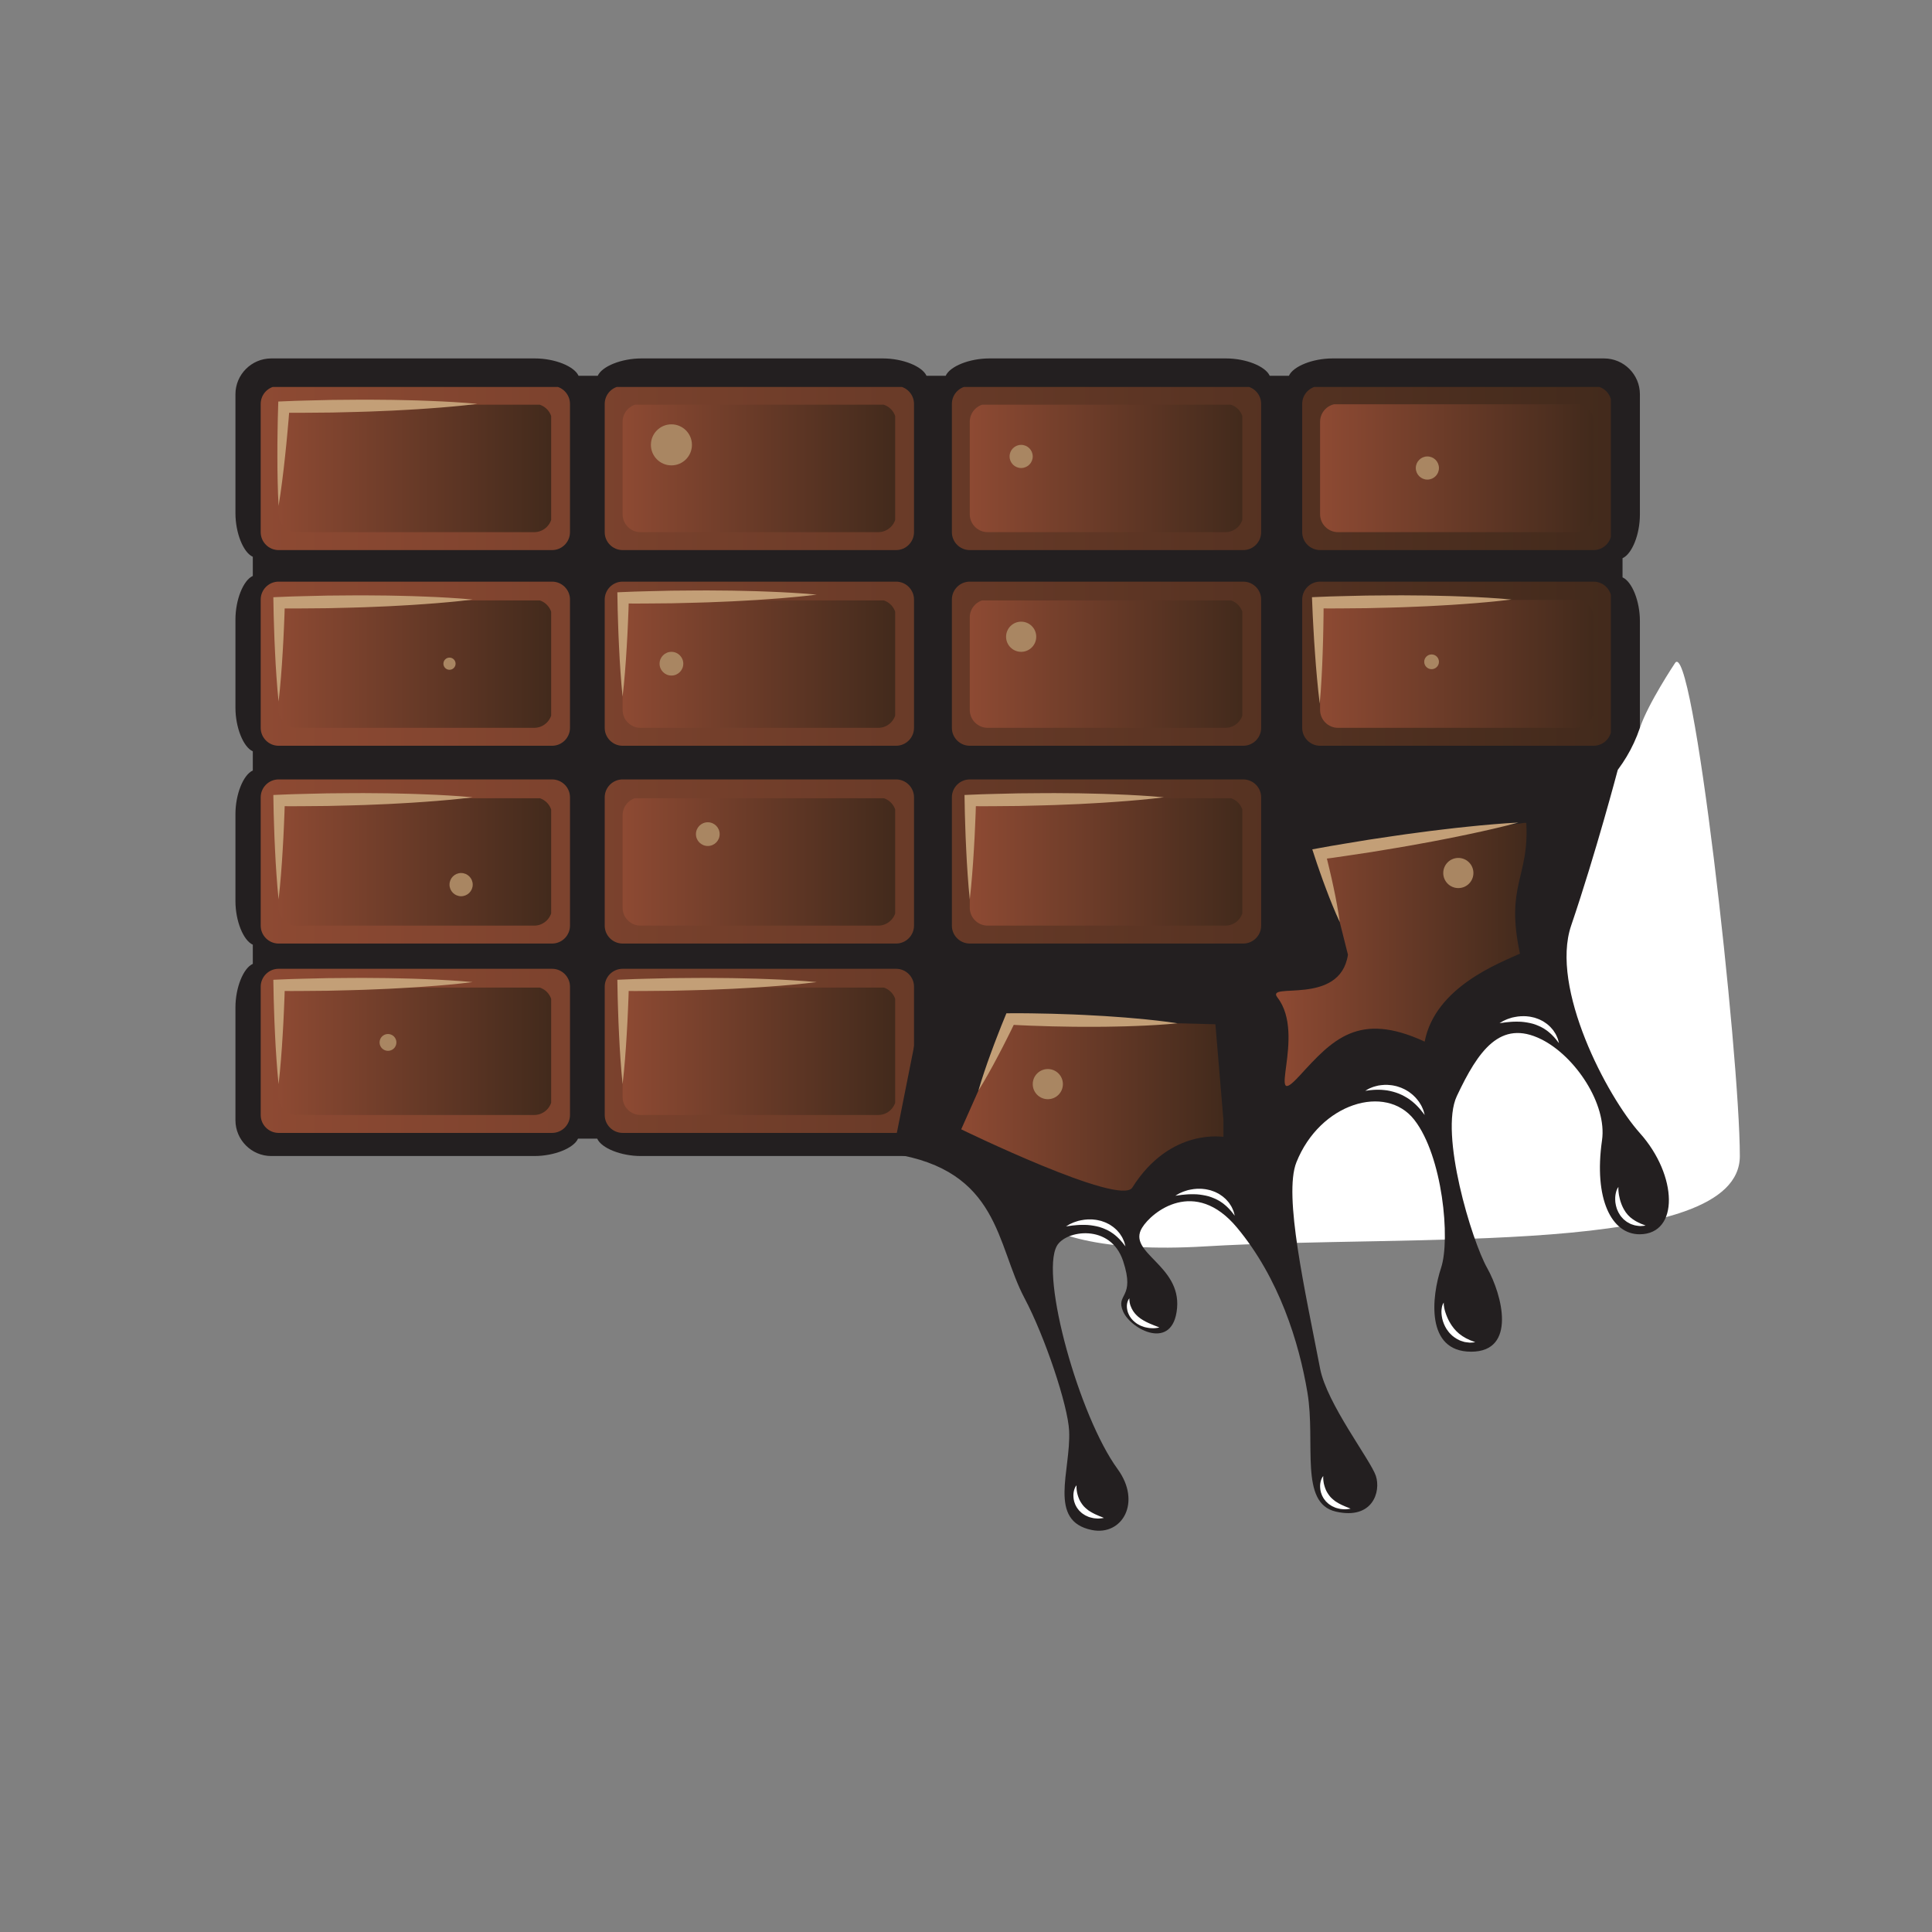 <?xml version="1.0" encoding="UTF-8"?>
<svg version="1.1" viewBox="0 0 816 816" xml:space="preserve" xmlns="http://www.w3.org/2000/svg"><rect x="0" y="0" width="816" height="816" fill="#808080" stroke="none"/><defs><clipPath id="ai"><path d="m0 612h612v-612h-612z"/></clipPath><clipPath id="ah"><path d="m418.27 489.86c-3.117 0-5.668-2.552-5.668-5.67v-40.661c0-3.118 2.551-5.67 5.668-5.67h86.663c3.118 0 5.669 2.552 5.669 5.67v40.661c0 3.118-2.551 5.67-5.669 5.67zm-111 0c-3.118 0-5.67-2.552-5.67-5.67v-40.661c0-3.118 2.552-5.67 5.67-5.67h86.66c3.119 0 5.669 2.552 5.669 5.67v40.661c0 3.118-2.55 5.67-5.669 5.67zm-110 0c-3.119 0-5.67-2.552-5.67-5.67v-40.661c0-3.118 2.551-5.67 5.67-5.67h86.662c3.117 0 5.67 2.552 5.67 5.67v40.661c0 3.118-2.553 5.67-5.67 5.67zm-109 0c-3.119 0-5.669-2.552-5.669-5.67v-40.661c0-3.118 2.55-5.67 5.669-5.67h86.661c3.118 0 5.669 2.552 5.669 5.67v40.661c0 3.118-2.551 5.67-5.669 5.67zm330-62c-3.117 0-5.668-2.552-5.668-5.67v-40.661c0-3.118 2.551-5.67 5.668-5.67h86.663c3.118 0 5.669 2.552 5.669 5.67v40.661c0 3.118-2.551 5.67-5.669 5.67zm-111 0c-3.118 0-5.67-2.552-5.67-5.67v-40.661c0-3.118 2.552-5.67 5.67-5.67h86.66c3.119 0 5.669 2.552 5.669 5.67v40.661c0 3.118-2.55 5.67-5.669 5.67zm-110 0c-3.119 0-5.67-2.552-5.67-5.67v-40.661c0-3.118 2.551-5.67 5.67-5.67h86.662c3.117 0 5.67 2.552 5.67 5.67v40.661c0 3.118-2.553 5.67-5.67 5.67zm-109 0c-3.119 0-5.669-2.552-5.669-5.67v-40.661c0-3.118 2.55-5.67 5.669-5.67h86.661c3.118 0 5.669 2.552 5.669 5.67v40.661c0 3.118-2.551 5.67-5.669 5.67zm330-62.668c-3.117 0-5.668-2.551-5.668-5.669v-40.662c0-3.118 2.551-5.669 5.668-5.669h86.663c3.118 0 5.669 2.551 5.669 5.669v40.662c0 3.118-2.551 5.669-5.669 5.669zm-111 0c-3.118 0-5.67-2.551-5.67-5.669v-40.662c0-3.118 2.552-5.669 5.67-5.669h86.66c3.119 0 5.669 2.551 5.669 5.669v40.662c0 3.118-2.55 5.669-5.669 5.669zm-110 0c-3.119 0-5.67-2.551-5.67-5.669v-40.662c0-3.118 2.551-5.669 5.67-5.669h86.662c3.117 0 5.67 2.551 5.67 5.669v40.662c0 3.118-2.553 5.669-5.67 5.669zm-109 0c-3.119 0-5.669-2.551-5.669-5.669v-40.662c0-3.118 2.55-5.669 5.669-5.669h86.661c3.118 0 5.669 2.551 5.669 5.669v40.662c0 3.118-2.551 5.669-5.669 5.669zm330-60c-3.117 0-5.668-2.55-5.668-5.669v-40.662c0-3.118 2.551-5.669 5.668-5.669h86.663c3.118 0 5.669 2.551 5.669 5.669v40.662c0 3.119-2.551 5.669-5.669 5.669zm-111 0c-3.118 0-5.713-2.55-5.767-5.669l-0.806-47.262c-0.054-3.117 2.448-5.499 5.559-5.292l87.687 5.846c3.11 0.207 5.656 2.928 5.656 6.046v40.662c0 3.119-2.55 5.669-5.669 5.669zm-110 0c-3.119 0-5.67-2.55-5.67-5.669v-40.662c0-3.118 2.551-5.669 5.67-5.669h86.662c3.117 0 5.67 2.551 5.67 5.669v40.662c0 3.119-2.553 5.669-5.67 5.669zm-109 0c-3.119 0-5.669-2.55-5.669-5.669v-40.662c0-3.118 2.55-5.669 5.669-5.669h86.661c3.118 0 5.669 2.551 5.669 5.669v40.662c0 3.119-2.551 5.669-5.669 5.669z"/></clipPath><clipPath id="ag"><path d="m82.407 489.54h428v-243.1h-428z"/></clipPath><clipPath id="af"><path d="m82.407 489.54h428v-243.1h-428z"/></clipPath><linearGradient id="d" x2="1" gradientTransform="matrix(428 0 0 -428 82.407 368.09)" gradientUnits="userSpaceOnUse"><stop stop-color="#8e4a33" offset="0"/><stop stop-color="#422a1c" offset="1"/></linearGradient><clipPath id="ae"><path d="m93.939 484.2c-3.118 0-5.669-2.551-5.669-5.67v-29.322c0-3.118 2.551-5.669 5.669-5.669h75.323c3.117 0 5.669 2.551 5.669 5.669v29.322c0 3.119-2.552 5.67-5.669 5.67z"/></clipPath><clipPath id="ad"><path d="m87.975 483.92h86.661v-40.642h-86.661z"/></clipPath><clipPath id="ac"><path d="m87.975 483.92h86.661v-40.642h-86.661z"/></clipPath><linearGradient id="c" x2="1" gradientTransform="matrix(86.661 0 0 -86.661 87.975 463.61)" gradientUnits="userSpaceOnUse"><stop stop-color="#8e4a33" offset="0"/><stop stop-color="#422a1c" offset="1"/></linearGradient><clipPath id="ab"><path d="m93.939 422.2c-3.118 0-5.669-2.551-5.669-5.67v-29.322c0-3.117 2.551-5.669 5.669-5.669h75.323c3.117 0 5.669 2.552 5.669 5.669v29.322c0 3.119-2.552 5.67-5.669 5.67z"/></clipPath><clipPath id="aa"><path d="m87.975 421.92h86.661v-40.642h-86.661z"/></clipPath><clipPath id="z"><path d="m87.975 421.92h86.661v-40.642h-86.661z"/></clipPath><linearGradient id="b" x2="1" gradientTransform="matrix(86.661 0 0 -86.661 87.975 401.61)" gradientUnits="userSpaceOnUse"><stop stop-color="#8e4a33" offset="0"/><stop stop-color="#422a1c" offset="1"/></linearGradient><clipPath id="y"><path d="m93.939 359.53c-3.118 0-5.669-2.55-5.669-5.669v-29.324c0-3.118 2.551-5.669 5.669-5.669h75.323c3.117 0 5.669 2.551 5.669 5.669v29.324c0 3.119-2.552 5.669-5.669 5.669z"/></clipPath><clipPath id="x"><path d="m87.975 359.23h86.661v-40.642h-86.661z"/></clipPath><clipPath id="w"><path d="m87.975 359.23h86.661v-40.642h-86.661z"/></clipPath><linearGradient id="a" x2="1" gradientTransform="matrix(86.661 0 0 -86.661 87.975 338.92)" gradientUnits="userSpaceOnUse"><stop stop-color="#8e4a33" offset="0"/><stop stop-color="#422a1c" offset="1"/></linearGradient><clipPath id="v"><path d="m93.939 299.53c-3.118 0-5.669-2.55-5.669-5.669v-29.324c0-3.118 2.551-5.669 5.669-5.669h75.323c3.117 0 5.669 2.551 5.669 5.669v29.324c0 3.119-2.552 5.669-5.669 5.669z"/></clipPath><clipPath id="u"><path d="m87.975 299.23h86.661v-40.642h-86.661z"/></clipPath><clipPath id="t"><path d="m87.975 299.23h86.661v-40.642h-86.661z"/></clipPath><linearGradient id="s" x2="1" gradientTransform="matrix(86.661 0 0 -86.661 87.975 278.92)" gradientUnits="userSpaceOnUse"><stop stop-color="#8e4a33" offset="0"/><stop stop-color="#422a1c" offset="1"/></linearGradient><clipPath id="bk"><path d="m202.94 484.2c-3.118 0-5.669-2.551-5.669-5.67v-29.322c0-3.118 2.551-5.669 5.669-5.669h75.322c3.118 0 5.671 2.551 5.671 5.669v29.322c0 3.119-2.553 5.67-5.671 5.67z"/></clipPath><clipPath id="bj"><path d="m196.97 483.92h86.661v-40.642h-86.661z"/></clipPath><linearGradient id="r" x2="1" gradientTransform="matrix(86.661 0 0 -86.661 196.97 463.61)" gradientUnits="userSpaceOnUse"><stop stop-color="#8e4a33" offset="0"/><stop stop-color="#422a1c" offset="1"/></linearGradient><clipPath id="bi"><path d="m202.94 422.2c-3.118 0-5.669-2.551-5.669-5.67v-29.322c0-3.117 2.551-5.669 5.669-5.669h75.322c3.118 0 5.671 2.552 5.671 5.669v29.322c0 3.119-2.553 5.67-5.671 5.67z"/></clipPath><clipPath id="bh"><path d="m196.97 421.92h86.661v-40.642h-86.661z"/></clipPath><linearGradient id="q" x2="1" gradientTransform="matrix(86.661 0 0 -86.661 196.97 401.61)" gradientUnits="userSpaceOnUse"><stop stop-color="#8e4a33" offset="0"/><stop stop-color="#422a1c" offset="1"/></linearGradient><clipPath id="bg"><path d="m202.94 359.53c-3.118 0-5.669-2.55-5.669-5.669v-29.324c0-3.118 2.551-5.669 5.669-5.669h75.322c3.118 0 5.671 2.551 5.671 5.669v29.324c0 3.119-2.553 5.669-5.671 5.669z"/></clipPath><clipPath id="bf"><path d="m196.97 359.23h86.661v-40.642h-86.661z"/></clipPath><linearGradient id="p" x2="1" gradientTransform="matrix(86.661 0 0 -86.661 196.97 338.92)" gradientUnits="userSpaceOnUse"><stop stop-color="#8e4a33" offset="0"/><stop stop-color="#422a1c" offset="1"/></linearGradient><clipPath id="be"><path d="m202.94 299.53c-3.118 0-5.669-2.55-5.669-5.669v-29.324c0-3.118 2.551-5.669 5.669-5.669h75.322c3.118 0 5.671 2.551 5.671 5.669v29.324c0 3.119-2.553 5.669-5.671 5.669z"/></clipPath><clipPath id="bd"><path d="m196.97 299.23h86.661v-40.642h-86.661z"/></clipPath><linearGradient id="o" x2="1" gradientTransform="matrix(86.661 0 0 -86.661 196.97 278.92)" gradientUnits="userSpaceOnUse"><stop stop-color="#8e4a33" offset="0"/><stop stop-color="#422a1c" offset="1"/></linearGradient><clipPath id="bc"><path d="m312.94 484.2c-3.119 0-5.669-2.551-5.669-5.67v-29.322c0-3.118 2.55-5.669 5.669-5.669h75.323c3.118 0 5.668 2.551 5.668 5.669v29.322c0 3.119-2.55 5.67-5.668 5.67z"/></clipPath><clipPath id="bb"><path d="m306.97 483.92h86.66v-40.642h-86.66z"/></clipPath><linearGradient id="n" x2="1" gradientTransform="matrix(86.661 0 0 -86.661 306.97 463.61)" gradientUnits="userSpaceOnUse"><stop stop-color="#8e4a33" offset="0"/><stop stop-color="#422a1c" offset="1"/></linearGradient><clipPath id="ba"><path d="m312.94 422.2c-3.119 0-5.669-2.551-5.669-5.67v-29.322c0-3.117 2.55-5.669 5.669-5.669h75.323c3.118 0 5.668 2.552 5.668 5.669v29.322c0 3.119-2.55 5.67-5.668 5.67z"/></clipPath><clipPath id="az"><path d="m306.97 421.92h86.66v-40.642h-86.66z"/></clipPath><linearGradient id="m" x2="1" gradientTransform="matrix(86.661 0 0 -86.661 306.97 401.61)" gradientUnits="userSpaceOnUse"><stop stop-color="#8e4a33" offset="0"/><stop stop-color="#422a1c" offset="1"/></linearGradient><clipPath id="ay"><path d="m312.94 359.53c-3.119 0-5.669-2.55-5.669-5.669v-29.324c0-3.118 2.55-5.669 5.669-5.669h75.323c3.118 0 5.668 2.551 5.668 5.669v29.324c0 3.119-2.55 5.669-5.668 5.669z"/></clipPath><clipPath id="ax"><path d="m306.97 359.23h86.66v-40.642h-86.66z"/></clipPath><linearGradient id="l" x2="1" gradientTransform="matrix(86.661 0 0 -86.661 306.97 338.92)" gradientUnits="userSpaceOnUse"><stop stop-color="#8e4a33" offset="0"/><stop stop-color="#422a1c" offset="1"/></linearGradient><clipPath id="aw"><path d="m312.94 299.53c-3.119 0-5.669-2.55-5.669-5.669v-29.324c0-3.118 2.55-5.669 5.669-5.669h75.323c3.118 0 5.668 2.551 5.668 5.669v29.324c0 3.119-2.55 5.669-5.668 5.669z"/></clipPath><clipPath id="av"><path d="m306.97 299.23h86.66v-40.642h-86.66z"/></clipPath><linearGradient id="k" x2="1" gradientTransform="matrix(86.661 0 0 -86.661 306.97 278.92)" gradientUnits="userSpaceOnUse"><stop stop-color="#8e4a33" offset="0"/><stop stop-color="#422a1c" offset="1"/></linearGradient><clipPath id="au"><path d="m423.94 484.2c-3.117 0-5.668-2.551-5.668-5.67v-29.322c0-3.118 2.551-5.669 5.668-5.669h75.325c3.118 0 5.669 2.551 5.669 5.669v29.322c0 3.119-2.551 5.67-5.669 5.67z"/></clipPath><clipPath id="at"><path d="m418.11 484.06h86.662v-40.643h-86.662z"/></clipPath><linearGradient id="j" x2="1" gradientTransform="matrix(86.662 0 0 -86.662 418.11 463.75)" gradientUnits="userSpaceOnUse"><stop stop-color="#8e4a33" offset="0"/><stop stop-color="#422a1c" offset="1"/></linearGradient><clipPath id="as"><path d="m423.94 422.2c-3.117 0-5.668-2.551-5.668-5.67v-29.322c0-3.117 2.551-5.669 5.668-5.669h75.325c3.118 0 5.669 2.552 5.669 5.669v29.322c0 3.119-2.551 5.67-5.669 5.67z"/></clipPath><clipPath id="ar"><path d="m418.11 422.06h86.662v-40.643h-86.662z"/></clipPath><linearGradient id="i" x2="1" gradientTransform="matrix(86.662 0 0 -86.662 418.11 401.75)" gradientUnits="userSpaceOnUse"><stop stop-color="#8e4a33" offset="0"/><stop stop-color="#422a1c" offset="1"/></linearGradient><clipPath id="aq"><path d="m423.94 299.53c-3.117 0-5.668-2.55-5.668-5.669v-29.324c0-3.118 2.551-5.669 5.668-5.669h75.325c3.118 0 5.669 2.551 5.669 5.669v29.324c0 3.119-2.551 5.669-5.669 5.669z"/></clipPath><clipPath id="ap"><path d="m418.11 299.43h86.662v-40.643h-86.662z"/></clipPath><linearGradient id="h" x2="1" gradientTransform="matrix(86.662 0 0 -86.662 418.11 279.12)" gradientUnits="userSpaceOnUse"><stop stop-color="#8e4a33" offset="0"/><stop stop-color="#422a1c" offset="1"/></linearGradient><clipPath id="ao"><path d="m423.94 359.53c-3.117 0-5.668-2.55-5.668-5.669v-29.324c0-3.118 2.551-5.669 5.668-5.669h75.325c3.118 0 5.669 2.551 5.669 5.669v29.324c0 3.119-2.551 5.669-5.669 5.669z"/></clipPath><clipPath id="an"><path d="m418.11 359.43h86.662v-40.643h-86.662z"/></clipPath><linearGradient id="g" x2="1" gradientTransform="matrix(86.662 0 0 -86.662 418.11 339.12)" gradientUnits="userSpaceOnUse"><stop stop-color="#8e4a33" offset="0"/><stop stop-color="#422a1c" offset="1"/></linearGradient><clipPath id="am"><path d="m418.93 342.2 8.167-32.547c-2.5-16.525-26.336-8.435-22.34-13.56 9.339-11.977-4.229-37.042 7.06-24.727 10.292 11.229 18.567 20.501 39.59 10.75 3.334 17.334 23.719 24.883 30.189 27.881-4.665 21.869 3.013 24.069 2.001 41.531z"/></clipPath><clipPath id="al"><path d="m400.37 351.42h84.062v-92.444h-84.062z"/></clipPath><linearGradient id="f" x2="1" gradientTransform="matrix(79.383 0 0 -79.383 404.13 309.72)" gradientUnits="userSpaceOnUse"><stop stop-color="#8e4a33" offset="0"/><stop stop-color="#422a1c" offset="1"/></linearGradient><clipPath id="ak"><path d="m304.56 254.33s50.374-24.554 54.208-18.466c12.174 19.332 29.332 16.001 29.332 16.001l-2.999 35.75-65 1.679z"/></clipPath><clipPath id="aj"><path d="m304.11 288.99h83.539v-59.485h-83.539z"/></clipPath><linearGradient id="e" x2="1" gradientTransform="matrix(83.54 0 0 -83.54 304.11 261.82)" gradientUnits="userSpaceOnUse"><stop stop-color="#8e4a33" offset="0"/><stop stop-color="#422a1c" offset="1"/></linearGradient></defs><g transform="matrix(1.333 0 0 -1.333 0 816)"><g clip-path="url(#ai)"><path d="m514.1 432.25v3.038c3.025 1.354 5.5 7.565 5.5 13.8v38.157c0 6.236-5.103 11.338-11.339 11.338h-86.073c-6.235 0-12.446-2.475-13.8-5.5h-6.075c-1.355 3.025-7.566 5.5-13.802 5.5h-75.073c-6.235 0-12.446-2.475-13.8-5.5h-6.075c-1.356 3.025-7.565 5.5-13.801 5.5h-76.574c-6.235 0-12.445-2.475-13.8-5.5h-6.075c-1.355 3.025-7.565 5.5-13.801 5.5h-83.574c-6.235 0-11.338-5.102-11.338-11.338v-37.706c0-6.236 2.476-12.446 5.5-13.801v-6.075c-3.024-1.354-5.5-7.565-5.5-13.801v-27.964c0-6.235 2.476-12.446 5.5-13.8v-6.076c-3.024-1.354-5.5-7.564-5.5-13.8v-27.594c0-6.236 2.476-12.446 5.5-13.801v-6.076c-3.024-1.354-5.5-7.564-5.5-13.801v-35.744c0-6.236 5.103-11.339 11.338-11.339h83.408c6.235 0 12.446 2.475 13.8 5.5h6.076c1.354-3.025 7.565-5.5 13.799-5.5h305.24c6.236 0 11.339 5.103 11.339 11.339v158.21c0 6.235-2.475 12.446-5.5 13.8z" fill="#231f20"/><g clip-path="url(#ah)"><g clip-path="url(#ag)"><g clip-path="url(#af)"><path d="m82.407 489.54h428v-243.1h-428z" fill="url(#d)"/></g></g></g><g clip-path="url(#ae)"><g clip-path="url(#ad)"><g clip-path="url(#ac)"><path d="m87.975 483.92h86.661v-40.642h-86.661z" fill="url(#c)"/></g></g></g><g clip-path="url(#ab)"><g clip-path="url(#aa)"><g clip-path="url(#z)"><path d="m87.975 421.92h86.661v-40.642h-86.661z" fill="url(#b)"/></g></g></g><g clip-path="url(#y)"><g clip-path="url(#x)"><g clip-path="url(#w)"><path d="m87.975 359.23h86.661v-40.642h-86.661z" fill="url(#a)"/></g></g></g><g clip-path="url(#v)"><g clip-path="url(#u)"><g clip-path="url(#t)"><path d="m87.975 299.23h86.661v-40.642h-86.661z" fill="url(#s)"/></g></g></g><g clip-path="url(#bk)"><g clip-path="url(#bj)"><path d="m196.98 483.92h86.661v-40.642h-86.661z" fill="url(#r)"/></g></g><g clip-path="url(#bi)"><g clip-path="url(#bh)"><path d="m196.98 421.92h86.661v-40.642h-86.661z" fill="url(#q)"/></g></g><g clip-path="url(#bg)"><g clip-path="url(#bf)"><path d="m196.98 359.23h86.661v-40.642h-86.661z" fill="url(#p)"/></g></g><g clip-path="url(#be)"><g clip-path="url(#bd)"><path d="m196.98 299.23h86.661v-40.642h-86.661z" fill="url(#o)"/></g></g><g clip-path="url(#bc)"><g clip-path="url(#bb)"><path d="m306.98 483.92h86.66v-40.642h-86.66z" fill="url(#n)"/></g></g><g clip-path="url(#ba)"><g clip-path="url(#az)"><path d="m306.98 421.92h86.66v-40.642h-86.66z" fill="url(#m)"/></g></g><g clip-path="url(#ay)"><g clip-path="url(#ax)"><path d="m306.98 359.23h86.66v-40.642h-86.66z" fill="url(#l)"/></g></g><g clip-path="url(#aw)"><g clip-path="url(#av)"><path d="m306.98 299.23h86.66v-40.642h-86.66z" fill="url(#k)"/></g></g><g clip-path="url(#au)"><g clip-path="url(#at)"><path d="m418.11 484.06h86.662v-40.643h-86.662z" fill="url(#j)"/></g></g><g clip-path="url(#as)"><g clip-path="url(#ar)"><path d="m418.11 422.06h86.662v-40.643h-86.662z" fill="url(#i)"/></g></g><g clip-path="url(#aq)"><g clip-path="url(#ap)"><path d="m418.11 299.43h86.662v-40.643h-86.662z" fill="url(#h)"/></g></g><g clip-path="url(#ao)"><g clip-path="url(#an)"><path d="m418.11 359.44h86.662v-40.643h-86.662z" fill="url(#g)"/></g></g><path d="m530.6 401.86s-8.377-12.563-11-20.331c-9.006-26.669-37-33.002-45.666-47.669s-153.33-76.669-156-85.334c-2.667-8.666-2.215-35.252 63.891-31.292 66.109 3.959 169.44-3.374 169.44 28.626s-15 166.67-20.668 156" fill="#fff"/><path d="m282.85 246.6c33.92-5.25 32.782-28.832 41.751-45.734 6.5-12.25 13.772-34.02 14.152-42.074 0.598-12.676-6.902-28.593 7.223-31.426 9.571-1.92 15.837 8.768 8.125 19.333-12.167 16.667-24.54 61.049-19.25 70.667 2.75 5 17 7.25 21-4.75s-2.5-10.25 0-16 15.849-12.718 17.099 1.032-15.918 17.525-11.099 25.468c3.083 5.083 16.75 16.083 30.083 0.083 13.334-16 19.667-36.334 22.334-52.334 2.666-16-2.667-34.999 9-37.666 11.666-2.667 14.334 6.333 12.666 11.333-1.666 5-15.528 22.866-17.664 34-4.669 24.333-11.672 54.889-7.508 65.334 7.508 18.834 28.339 25 37.339 13.5s11.5-37.888 8.5-46.944-4.974-26.556 9.526-26.556 9.879 18.001 5.059 26.556c-4.821 8.555-15.188 42.55-9.585 54.444 6.75 14.333 13.75 24.429 26.731 18 10.791-5.343 20.908-20.574 19.269-32-2.669-18.585 2.993-29.875 12-29.794 12.499 0.113 11.999 18.625 0 32.044-10.449 11.683-28.5 46-21.785 65.753 7.889 23.194 14.776 49.364 14.776 49.364s-100.99 0.3-106.99-1.7 7.777-38.491 5.161-42.333c-18.953-27.838-41.356-11.664-115.91-17.334" fill="#231f20"/><g clip-path="url(#am)"><g clip-path="url(#al)"><path d="m400.37 351.42h84.062v-92.444h-84.062z" fill="url(#f)"/></g></g><g clip-path="url(#ak)"><g clip-path="url(#aj)"><path d="m304.11 288.99h83.539v-59.485h-83.539z" fill="url(#e)"/></g></g><path d="m337.77 223.57s0.297 0.195 0.83 0.504c0.262 0.159 0.59 0.337 0.998 0.5 0.398 0.177 0.856 0.385 1.373 0.526 0.257 0.081 0.525 0.165 0.803 0.252 0.283 0.067 0.58 0.118 0.883 0.18 0.609 0.143 1.267 0.19 1.948 0.245 0.681-0.01 1.397 0.047 2.116-0.067 0.724-0.051 1.445-0.24 2.167-0.406 0.702-0.245 1.415-0.464 2.06-0.823 0.676-0.291 1.249-0.752 1.824-1.137 0.537-0.448 1.052-0.877 1.451-1.376 0.203-0.243 0.424-0.456 0.592-0.702 0.161-0.248 0.317-0.489 0.466-0.718 0.322-0.441 0.496-0.918 0.686-1.311 0.199-0.387 0.304-0.758 0.388-1.059 0.172-0.601 0.248-0.942 0.248-0.942s-0.233 0.279-0.601 0.759c-0.178 0.245-0.4 0.532-0.686 0.837-0.284 0.303-0.559 0.671-0.936 1.004-0.357 0.349-0.742 0.715-1.19 1.054-0.416 0.375-0.937 0.655-1.42 1.006-0.531 0.287-1.062 0.602-1.649 0.831-0.565 0.271-1.181 0.45-1.785 0.657-0.624 0.147-1.241 0.322-1.874 0.406-0.624 0.126-1.255 0.165-1.866 0.23-0.613-7e-3 -1.212 0.073-1.782 0.033-0.572-8e-3 -1.116-0.026-1.62-0.075-1.009-0.082-1.844-0.169-2.462-0.277-0.608-0.095-0.962-0.131-0.962-0.131" fill="#fff"/><path d="m372.41 233.28s0.298 0.195 0.83 0.504c0.263 0.159 0.59 0.337 0.998 0.5 0.399 0.177 0.857 0.385 1.373 0.526 0.257 0.081 0.526 0.165 0.803 0.252 0.283 0.067 0.58 0.118 0.884 0.18 0.608 0.143 1.266 0.19 1.947 0.245 0.682-0.01 1.398 0.047 2.116-0.067 0.725-0.051 1.445-0.24 2.167-0.406 0.702-0.245 1.415-0.463 2.061-0.823 0.675-0.291 1.249-0.751 1.823-1.137 0.536-0.447 1.053-0.877 1.45-1.376 0.204-0.243 0.426-0.456 0.593-0.702 0.161-0.248 0.317-0.489 0.467-0.718 0.321-0.441 0.497-0.918 0.684-1.311 0.2-0.387 0.305-0.757 0.389-1.059 0.173-0.601 0.248-0.942 0.248-0.942s-0.232 0.279-0.601 0.759c-0.176 0.245-0.4 0.532-0.684 0.837-0.285 0.303-0.561 0.671-0.937 1.004-0.358 0.349-0.743 0.715-1.19 1.054-0.416 0.375-0.937 0.655-1.422 1.007-0.529 0.286-1.061 0.601-1.647 0.83-0.566 0.271-1.182 0.45-1.785 0.657-0.624 0.147-1.242 0.322-1.874 0.406-0.624 0.126-1.256 0.165-1.867 0.231-0.612-8e-3 -1.212 0.072-1.782 0.032-0.571-8e-3 -1.115-0.026-1.619-0.074-1.01-0.082-1.845-0.17-2.463-0.278-0.608-0.095-0.962-0.131-0.962-0.131" fill="#fff"/><path d="m432.58 266.53s0.307 0.194 0.852 0.501c0.269 0.161 0.609 0.33 1.033 0.484 0.414 0.174 0.894 0.361 1.43 0.477 0.267 0.066 0.545 0.152 0.838 0.208 0.296 0.041 0.601 0.084 0.917 0.127 0.631 0.096 1.309 0.095 2.008 0.083 0.698-0.061 1.428-0.094 2.149-0.274 0.73-0.12 1.439-0.392 2.15-0.639l1.029-0.466c0.34-0.157 0.651-0.371 0.973-0.554 0.326-0.178 0.623-0.393 0.904-0.624 0.284-0.229 0.58-0.427 0.834-0.671 0.518-0.478 1.002-0.951 1.387-1.467 0.424-0.478 0.738-0.995 1.017-1.472 0.311-0.455 0.489-0.938 0.673-1.341 0.195-0.396 0.304-0.77 0.388-1.078 0.176-0.611 0.252-0.959 0.252-0.959s-0.234 0.284-0.605 0.779c-0.178 0.251-0.407 0.544-0.69 0.862-0.283 0.316-0.564 0.694-0.935 1.05-0.358 0.367-0.741 0.758-1.182 1.13-0.412 0.401-0.922 0.734-1.404 1.12-0.516 0.343-1.045 0.702-1.619 0.996-0.563 0.32-1.161 0.586-1.764 0.839-0.615 0.22-1.227 0.468-1.857 0.611-0.624 0.182-1.25 0.3-1.864 0.409-0.617 0.052-1.217 0.176-1.793 0.18-0.578 0.021-1.129 0.052-1.638 0.02-0.518-4e-3 -0.981-0.038-1.397-0.081-0.416-0.032-0.797-0.061-1.105-0.123-0.619-0.092-0.981-0.127-0.981-0.127" fill="#fff"/><path d="m475.13 287.96s0.299 0.194 0.83 0.504c0.264 0.159 0.592 0.337 0.998 0.5 0.401 0.177 0.857 0.385 1.373 0.525 0.258 0.081 0.525 0.165 0.805 0.252 0.281 0.068 0.578 0.118 0.882 0.181 0.608 0.142 1.266 0.189 1.948 0.245 0.681-0.011 1.396 0.047 2.115-0.067 0.727-0.051 1.445-0.241 2.168-0.407 0.701-0.245 1.414-0.463 2.061-0.822 0.675-0.291 1.248-0.752 1.822-1.138 0.537-0.447 1.053-0.877 1.451-1.376 0.203-0.243 0.426-0.456 0.592-0.702 0.162-0.248 0.318-0.488 0.467-0.717 0.322-0.441 0.498-0.919 0.685-1.311 0.199-0.388 0.305-0.758 0.389-1.06 0.172-0.6 0.248-0.941 0.248-0.941s-0.233 0.278-0.602 0.759c-0.176 0.245-0.4 0.532-0.683 0.837-0.286 0.302-0.561 0.671-0.938 1.004-0.357 0.348-0.742 0.714-1.189 1.053-0.416 0.375-0.938 0.656-1.422 1.007-0.529 0.286-1.061 0.602-1.649 0.83-0.564 0.272-1.181 0.45-1.785 0.657-0.623 0.148-1.24 0.323-1.873 0.407-0.625 0.126-1.256 0.165-1.867 0.23-0.611-8e-3 -1.211 0.072-1.781 0.032-0.571-7e-3 -1.115-0.025-1.619-0.074-1.01-0.082-1.846-0.17-2.463-0.277-0.609-0.095-0.963-0.131-0.963-0.131" fill="#fff"/><path d="m357.85 200.78s-3e-3 -0.061-6e-3 -0.18c3e-3 -0.115-0.023-0.298 6e-3 -0.501 0.012-0.204 0.044-0.434 0.098-0.712 0.034-0.27 0.152-0.57 0.229-0.883 0.117-0.313 0.245-0.638 0.409-0.968 0.068-0.169 0.172-0.329 0.275-0.491 0.107-0.159 0.18-0.337 0.309-0.49 0.119-0.158 0.225-0.326 0.354-0.48 0.14-0.146 0.279-0.296 0.409-0.454 0.125-0.161 0.304-0.279 0.445-0.431 0.147-0.147 0.297-0.292 0.475-0.409l0.497-0.394 0.537-0.344c0.345-0.244 0.73-0.434 1.092-0.636 0.359-0.207 0.749-0.345 1.096-0.525 0.351-0.178 0.709-0.293 1.031-0.435 0.328-0.12 0.622-0.282 0.899-0.367 0.275-0.092 0.515-0.193 0.714-0.272 0.398-0.164 0.631-0.278 0.631-0.278s-0.244-0.054-0.677-0.118c-0.432-0.056-1.059-0.152-1.809-0.088-0.376 0.024-0.793 0.018-1.216 0.127-0.423 0.1-0.895 0.139-1.343 0.329-0.449 0.179-0.944 0.304-1.388 0.583-0.226 0.126-0.46 0.245-0.683 0.385l-0.64 0.48c-0.424 0.324-0.793 0.731-1.134 1.134-0.333 0.419-0.603 0.87-0.82 1.329-0.229 0.451-0.373 0.926-0.466 1.376-0.112 0.448-0.127 0.887-0.13 1.283 0.02 0.4 0.048 0.758 0.143 1.07 0.061 0.308 0.181 0.578 0.281 0.785 0.08 0.215 0.215 0.329 0.274 0.431 0.07 0.093 0.108 0.144 0.108 0.144" fill="#fff"/><path d="m341.1 141.54s-0.028-0.265-0.018-0.701c7e-3 -0.214 0.023-0.455 0.06-0.749 0.018-0.287 0.102-0.609 0.148-0.947 0.095-0.339 0.164-0.702 0.295-1.069 0.101-0.374 0.293-0.734 0.432-1.118 0.192-0.363 0.379-0.738 0.627-1.081 0.209-0.367 0.511-0.675 0.77-1.011 0.317-0.287 0.586-0.623 0.94-0.867 0.171-0.129 0.332-0.269 0.496-0.404 0.18-0.116 0.358-0.229 0.534-0.34 0.344-0.24 0.719-0.418 1.068-0.606 0.346-0.198 0.698-0.345 1.027-0.486 0.333-0.127 0.627-0.306 0.911-0.396 0.279-0.095 0.524-0.2 0.729-0.281 0.408-0.169 0.648-0.285 0.648-0.285s-0.25-0.052-0.697-0.109c-0.223-0.026-0.497-0.063-0.811-0.079-0.317-0.036-0.669 8e-3 -1.058 0.036-0.391 0.026-0.82 0.058-1.255 0.195-0.44 0.114-0.921 0.207-1.371 0.447-0.232 0.105-0.468 0.212-0.706 0.321-0.229 0.13-0.454 0.281-0.678 0.433-0.471 0.276-0.846 0.701-1.256 1.076-0.341 0.442-0.718 0.863-0.955 1.362-0.293 0.468-0.439 0.993-0.615 1.475-0.129 0.499-0.225 0.986-0.244 1.453-0.06 0.46-2e-3 0.904 0.027 1.299 0.108 0.799 0.328 1.425 0.555 1.845 0.089 0.215 0.223 0.335 0.286 0.439 0.073 0.096 0.111 0.148 0.111 0.148" fill="#fff"/><path d="m419.27 144.47s-0.027-0.265-0.016-0.702c7e-3 -0.213 0.022-0.455 0.059-0.749 0.018-0.287 0.104-0.608 0.149-0.947 0.095-0.339 0.164-0.701 0.295-1.068 0.099-0.374 0.293-0.735 0.43-1.118 0.194-0.364 0.381-0.739 0.628-1.081 0.21-0.368 0.512-0.675 0.771-1.011 0.317-0.287 0.586-0.623 0.94-0.867 0.171-0.129 0.331-0.269 0.494-0.405 0.182-0.116 0.36-0.228 0.536-0.339 0.343-0.241 0.718-0.418 1.068-0.607 0.346-0.197 0.698-0.345 1.027-0.485 0.332-0.127 0.627-0.307 0.909-0.397 0.281-0.094 0.525-0.199 0.73-0.28 0.408-0.169 0.646-0.285 0.646-0.285s-0.248-0.053-0.695-0.11c-0.223-0.026-0.496-0.062-0.81-0.079-0.317-0.036-0.668 9e-3 -1.059 0.036s-0.818 0.058-1.254 0.196c-0.439 0.114-0.921 0.207-1.371 0.446-0.232 0.106-0.469 0.213-0.707 0.321-0.23 0.13-0.453 0.282-0.677 0.434-0.471 0.275-0.846 0.701-1.257 1.076-0.339 0.442-0.716 0.862-0.955 1.361-0.292 0.468-0.437 0.994-0.615 1.475-0.129 0.499-0.225 0.986-0.242 1.453-0.062 0.461-2e-3 0.905 0.025 1.3 0.109 0.799 0.328 1.425 0.557 1.845 0.088 0.215 0.222 0.335 0.285 0.438 0.072 0.097 0.109 0.149 0.109 0.149" fill="#fff"/><path d="m457.46 199.44c0.018 4e-3 -0.049-0.306 6e-3 -0.797 0.014-0.234 0.062-0.513 0.129-0.849 0.041-0.325 0.178-0.692 0.256-1.083 0.142-0.388 0.246-0.808 0.422-1.236 0.148-0.436 0.367-0.868 0.562-1.323 0.211-0.445 0.463-0.891 0.725-1.328l0.412-0.652c0.144-0.213 0.31-0.41 0.463-0.617 0.281-0.439 0.679-0.767 0.996-1.165 0.39-0.315 0.711-0.715 1.115-0.985 0.404-0.263 0.752-0.604 1.16-0.803 0.399-0.21 0.752-0.489 1.133-0.632 0.371-0.161 0.711-0.335 1.019-0.489 0.321-0.105 0.6-0.216 0.834-0.305 0.467-0.184 0.743-0.309 0.743-0.309s-0.287-0.044-0.799-0.086c-0.256-0.017-0.572-0.044-0.938-0.048-0.357 0.032-0.765 0.074-1.213 0.143-0.457 0.036-0.916 0.214-1.416 0.375-0.511 0.137-0.996 0.418-1.505 0.691-0.51 0.276-0.979 0.659-1.461 1.033-0.422 0.436-0.903 0.847-1.25 1.36-0.182 0.251-0.373 0.494-0.539 0.751-0.151 0.268-0.299 0.534-0.448 0.798-0.287 0.53-0.482 1.096-0.668 1.632-0.177 0.542-0.3 1.079-0.367 1.594-0.107 0.506-0.09 1.009-0.113 1.455 0.023 0.458 0.029 0.864 0.115 1.23 0.035 0.182 0.061 0.35 0.1 0.503 0.052 0.156 0.101 0.301 0.146 0.431 0.072 0.259 0.201 0.413 0.27 0.533 0.072 0.116 0.111 0.178 0.111 0.178" fill="#fff"/><path d="m512.8 236.07s-4e-3 -0.07-0.012-0.201c-6e-3 -0.13-0.027-0.331-0.01-0.562 4e-3 -0.233 0.024-0.5 0.061-0.827 0.017-0.316 0.099-0.675 0.146-1.055 0.082-0.382 0.157-0.793 0.27-1.215 0.056-0.21 0.115-0.425 0.176-0.646 0.086-0.212 0.148-0.433 0.222-0.655 0.139-0.444 0.358-0.876 0.553-1.311 0.221-0.427 0.436-0.86 0.719-1.247 0.226-0.429 0.588-0.749 0.857-1.137 0.363-0.296 0.627-0.704 1.014-0.948 0.365-0.266 0.695-0.577 1.078-0.772 0.371-0.213 0.711-0.461 1.07-0.601 0.356-0.172 0.682-0.329 0.971-0.468 0.303-0.102 0.57-0.212 0.793-0.299 0.445-0.18 0.707-0.303 0.707-0.303s-0.272-0.046-0.762-0.092c-0.246-0.019-0.547-0.047-0.894-0.055-0.344 0.01-0.733 0.06-1.162 0.122-0.436 0.032-0.885 0.179-1.362 0.347-0.49 0.134-0.965 0.389-1.447 0.675-0.252 0.128-0.484 0.293-0.707 0.48-0.23 0.177-0.459 0.362-0.686 0.557-0.386 0.443-0.835 0.868-1.136 1.388-0.155 0.257-0.33 0.504-0.463 0.769-0.123 0.27-0.244 0.54-0.365 0.806-0.135 0.262-0.188 0.549-0.274 0.821-0.078 0.272-0.16 0.54-0.201 0.812-0.047 0.27-0.104 0.532-0.135 0.793-0.013 0.263-0.027 0.518-0.041 0.767-0.035 0.494 0.022 0.965 0.063 1.391 0.115 0.86 0.324 1.54 0.554 2.01 0.088 0.237 0.221 0.378 0.289 0.49 0.075 0.109 0.114 0.166 0.114 0.166" fill="#fff"/><path d="m88.27 451.86c-0.152 2.626-0.239 5.25-0.295 7.871-0.059 2.622-0.09 5.242-0.083 7.86-0.025 2.62 0.025 5.235 0.057 7.852 0.015 2.618 0.105 5.232 0.179 7.846l0.048 1.638 1.728 0.074c2.554 0.109 5.11 0.211 7.664 0.257l7.666 0.183 7.667 0.062c2.557 0.039 5.114 0 7.669-0.018 2.557-0.014 5.115-0.039 7.672-0.116 2.556-0.059 5.113-0.115 7.673-0.233 2.557-0.087 5.114-0.22 7.673-0.369 1.28-0.061 2.559-0.171 3.84-0.254 1.279-0.089 2.558-0.2 3.839-0.322-1.275-0.164-2.552-0.317-3.828-0.447-1.275-0.125-2.551-0.277-3.828-0.379-2.551-0.233-5.105-0.448-7.658-0.618-2.554-0.201-5.107-0.341-7.661-0.483-2.553-0.16-5.107-0.267-7.663-0.364-2.554-0.102-5.108-0.224-7.665-0.268l-7.665-0.187-7.668-0.067c-2.554-0.037-5.111-0.018-7.669 8e-3l1.777 1.711c-0.202-2.607-0.391-5.216-0.653-7.82-0.246-2.605-0.472-5.212-0.774-7.814-0.271-2.604-0.58-5.207-0.916-7.808-0.333-2.6-0.697-5.199-1.126-7.795" fill="#c39f77"/><path d="m88.27 389.86c-0.276 2.613-0.488 5.225-0.668 7.837-0.185 2.613-0.339 5.225-0.457 7.836-0.148 2.613-0.223 5.224-0.314 7.836-0.108 2.612-0.144 5.223-0.193 7.835l-0.034 1.719 1.812 0.078c2.555 0.109 5.108 0.211 7.665 0.257l7.665 0.183 7.668 0.062c2.555 0.039 5.111 0 7.668-0.018 2.557-0.014 5.113-0.039 7.67-0.116 2.559-0.059 5.116-0.115 7.674-0.233 2.556-0.087 5.115-0.22 7.674-0.369 1.278-0.061 2.559-0.171 3.838-0.254 1.28-0.089 2.56-0.2 3.839-0.322-1.275-0.164-2.55-0.317-3.826-0.447-1.277-0.125-2.553-0.277-3.828-0.379-2.553-0.233-5.105-0.448-7.66-0.618-2.551-0.201-5.107-0.341-7.659-0.483-2.554-0.16-5.109-0.267-7.663-0.364-2.556-0.102-5.109-0.224-7.664-0.268l-7.666-0.187-7.667-0.067c-2.557-0.037-5.113-0.018-7.669 8e-3l1.777 1.797c-0.079-2.611-0.143-5.221-0.279-7.832-0.122-2.61-0.225-5.221-0.404-7.831-0.147-2.611-0.332-5.221-0.544-7.83-0.21-2.611-0.45-5.221-0.755-7.83" fill="#c39f77"/><path d="m197.27 391.42c-0.276 2.613-0.488 5.225-0.668 7.837-0.185 2.613-0.339 5.225-0.457 7.836-0.148 2.613-0.223 5.224-0.314 7.836-0.108 2.612-0.144 5.223-0.193 7.835l-0.034 1.719 1.812 0.078c2.555 0.109 5.108 0.211 7.665 0.257l7.665 0.183 7.668 0.062c2.555 0.039 5.111 0 7.668-0.018 2.557-0.014 5.113-0.039 7.67-0.116 2.559-0.059 5.115-0.115 7.674-0.233 2.556-0.087 5.115-0.22 7.674-0.369 1.279-0.061 2.558-0.171 3.838-0.254 1.28-0.089 2.56-0.2 3.839-0.322-1.275-0.164-2.55-0.317-3.826-0.447-1.277-0.125-2.553-0.277-3.828-0.379-2.553-0.233-5.105-0.448-7.66-0.618-2.551-0.201-5.107-0.341-7.659-0.483-2.554-0.16-5.109-0.267-7.663-0.364-2.555-0.102-5.109-0.224-7.664-0.268l-7.666-0.187-7.667-0.067c-2.557-0.037-5.113-0.018-7.669 8e-3l1.777 1.797c-0.079-2.611-0.143-5.221-0.279-7.832-0.122-2.61-0.225-5.221-0.404-7.831-0.147-2.611-0.332-5.221-0.544-7.83-0.21-2.611-0.45-5.221-0.755-7.83" fill="#c39f77"/><path d="m418.16 389.2c-0.339 2.662-0.613 5.324-0.857 7.987-0.247 2.663-0.465 5.327-0.645 7.991-0.213 2.664-0.349 5.329-0.505 7.994-0.171 2.664-0.269 5.33-0.382 7.995l-0.074 1.762 1.852 0.079c2.554 0.109 5.109 0.211 7.665 0.257l7.665 0.183 7.668 0.062c2.556 0.039 5.113 0 7.67-0.018 2.554-0.014 5.111-0.039 7.67-0.116 2.556-0.059 5.113-0.115 7.672-0.233 2.558-0.087 5.117-0.22 7.675-0.369 1.278-0.061 2.559-0.171 3.838-0.254 1.279-0.089 2.559-0.2 3.84-0.322-1.275-0.165-2.551-0.317-3.828-0.447-1.275-0.125-2.551-0.277-3.828-0.379-2.553-0.233-5.106-0.448-7.658-0.618-2.553-0.201-5.108-0.341-7.661-0.483-2.554-0.16-5.109-0.267-7.664-0.364-2.552-0.102-5.107-0.224-7.664-0.268l-7.664-0.187-7.668-0.067c-2.556-0.037-5.113-0.018-7.67 8e-3l1.78 1.84c-0.016-2.668-0.018-5.335-0.092-8.004-0.059-2.669-0.099-5.337-0.213-8.007-0.084-2.669-0.205-5.339-0.356-8.009-0.146-2.67-0.324-5.341-0.566-8.013" fill="#c39f77"/><path d="m307.27 327.2c-0.276 2.612-0.489 5.225-0.668 7.837-0.184 2.612-0.339 5.224-0.457 7.836-0.149 2.613-0.223 5.224-0.315 7.835-0.107 2.613-0.143 5.224-0.192 7.836l-0.034 1.719 1.812 0.078c2.555 0.109 5.108 0.211 7.664 0.258l7.665 0.182 7.668 0.062c2.556 0.039 5.112 0 7.669-0.018 2.557-0.014 5.113-0.039 7.671-0.117 2.558-0.058 5.114-0.115 7.673-0.232 2.556-0.087 5.115-0.22 7.674-0.369 1.279-0.061 2.558-0.171 3.838-0.254 1.28-0.088 2.559-0.199 3.839-0.322-1.274-0.164-2.55-0.317-3.827-0.448-1.275-0.124-2.552-0.275-3.828-0.379-2.552-0.232-5.104-0.447-7.658-0.617-2.553-0.201-5.108-0.341-7.66-0.482-2.554-0.16-5.109-0.268-7.663-0.365-2.555-0.102-5.11-0.224-7.664-0.268l-7.666-0.188-7.667-0.066c-2.556-0.037-5.114-0.018-7.669 8e-3l1.777 1.797c-0.078-2.611-0.143-5.221-0.279-7.832-0.122-2.61-0.225-5.221-0.404-7.83-0.147-2.612-0.332-5.222-0.544-7.832-0.21-2.61-0.451-5.22-0.755-7.829" fill="#c39f77"/><path d="m88.27 327.2c-0.276 2.613-0.488 5.225-0.668 7.838-0.185 2.611-0.339 5.224-0.457 7.836-0.148 2.612-0.223 5.223-0.314 7.835-0.108 2.613-0.144 5.224-0.193 7.835l-0.034 1.72 1.812 0.077c2.555 0.109 5.108 0.211 7.665 0.258l7.665 0.182 7.668 0.062c2.555 0.039 5.111 0 7.668-0.018 2.557-0.013 5.113-0.039 7.67-0.116 2.559-0.058 5.116-0.115 7.674-0.233 2.556-0.086 5.115-0.219 7.674-0.368 1.278-0.062 2.559-0.171 3.838-0.255 1.28-0.088 2.56-0.199 3.839-0.322-1.275-0.164-2.55-0.317-3.826-0.447-1.277-0.124-2.553-0.276-3.828-0.379-2.553-0.232-5.105-0.448-7.66-0.618-2.551-0.201-5.107-0.34-7.659-0.482-2.554-0.16-5.109-0.268-7.663-0.365-2.556-0.102-5.109-0.223-7.664-0.268l-7.666-0.187-7.667-0.067c-2.557-0.037-5.113-0.018-7.669 8e-3l1.777 1.798c-0.079-2.611-0.143-5.222-0.279-7.832-0.122-2.611-0.225-5.222-0.404-7.831-0.147-2.612-0.332-5.222-0.544-7.831-0.21-2.611-0.45-5.221-0.755-7.83" fill="#c39f77"/><path d="m197.27 268.65c-0.276 2.614-0.488 5.225-0.668 7.838-0.185 2.612-0.339 5.225-0.457 7.836-0.148 2.612-0.223 5.223-0.314 7.835-0.108 2.613-0.144 5.224-0.193 7.835l-0.034 1.72 1.812 0.077c2.555 0.109 5.108 0.211 7.665 0.258l7.665 0.182 7.668 0.062c2.555 0.039 5.111 0 7.668-0.018 2.557-0.013 5.113-0.039 7.67-0.116 2.559-0.058 5.115-0.115 7.674-0.233 2.556-0.086 5.115-0.219 7.674-0.368 1.279-0.062 2.558-0.171 3.838-0.255 1.28-0.088 2.56-0.199 3.839-0.322-1.275-0.165-2.55-0.317-3.826-0.447-1.277-0.124-2.553-0.276-3.828-0.379-2.553-0.232-5.105-0.448-7.66-0.618-2.551-0.2-5.107-0.34-7.659-0.482-2.554-0.16-5.109-0.268-7.663-0.365-2.555-0.102-5.109-0.223-7.664-0.268l-7.666-0.187-7.667-0.067c-2.557-0.037-5.113-0.018-7.669 8e-3l1.777 1.798c-0.079-2.611-0.143-5.222-0.279-7.832-0.122-2.611-0.225-5.221-0.404-7.831-0.147-2.612-0.332-5.221-0.544-7.83-0.21-2.612-0.45-5.221-0.755-7.831" fill="#c39f77"/><path d="m88.27 268.65c-0.276 2.614-0.488 5.225-0.668 7.838-0.185 2.612-0.339 5.225-0.457 7.836-0.148 2.612-0.223 5.223-0.314 7.835-0.108 2.613-0.144 5.224-0.193 7.835l-0.034 1.72 1.812 0.077c2.555 0.109 5.108 0.211 7.665 0.258l7.665 0.182 7.668 0.062c2.555 0.039 5.111 0 7.668-0.018 2.557-0.013 5.113-0.039 7.67-0.116 2.559-0.058 5.116-0.115 7.674-0.233 2.556-0.086 5.115-0.219 7.674-0.368 1.278-0.062 2.559-0.171 3.838-0.255 1.28-0.088 2.56-0.199 3.839-0.322-1.275-0.165-2.55-0.317-3.826-0.447-1.277-0.124-2.553-0.276-3.828-0.379-2.553-0.232-5.105-0.448-7.66-0.618-2.551-0.2-5.107-0.34-7.659-0.482-2.554-0.16-5.109-0.268-7.663-0.365-2.556-0.102-5.109-0.223-7.664-0.268l-7.666-0.187-7.667-0.067c-2.557-0.037-5.113-0.018-7.669 8e-3l1.777 1.798c-0.079-2.611-0.143-5.222-0.279-7.832-0.122-2.611-0.225-5.221-0.404-7.831-0.147-2.612-0.332-5.221-0.544-7.83-0.21-2.612-0.45-5.221-0.755-7.831" fill="#c39f77"/><path d="m309.98 266.53c0.579 2.015 1.215 4.004 1.879 5.98 0.662 1.977 1.351 3.943 2.073 5.893 0.694 1.963 1.456 3.896 2.201 5.836 0.731 1.948 1.529 3.864 2.313 5.787l0.433 1.062 1.265 0.012c4.423 0.037 8.842-0.051 13.261-0.152 2.209-0.071 4.418-0.125 6.626-0.222 2.209-0.076 4.416-0.208 6.624-0.327 2.208-0.112 4.415-0.235 6.621-0.411 2.207-0.157 4.413-0.311 6.618-0.528 2.207-0.187 4.411-0.417 6.616-0.665 1.102-0.11 2.203-0.27 3.305-0.402 1.102-0.138 2.203-0.298 3.304-0.47-1.108-0.114-2.216-0.219-3.324-0.299-1.108-0.075-2.215-0.178-3.321-0.231-2.215-0.133-4.429-0.25-6.641-0.323-2.213-0.101-4.425-0.142-6.637-0.185-2.212-0.062-4.423-0.072-6.634-0.07-2.21-3e-3 -4.421-0.022-6.631 0.017-2.21 0.016-4.42 0.076-6.629 0.119-4.418 0.128-8.836 0.268-13.25 0.533l1.698 1.074c-0.902-1.871-1.79-3.747-2.746-5.594-0.942-1.854-1.864-3.715-2.858-5.545-0.963-1.843-1.961-3.671-2.985-5.487-1.022-1.818-2.071-3.623-3.181-5.402" fill="#c39f77"/><path d="m424.51 319.97c-0.809 1.724-1.554 3.465-2.27 5.215-0.719 1.749-1.412 3.507-2.066 5.274-0.686 1.759-1.3 3.539-1.932 5.315-0.646 1.77-1.223 3.561-1.814 5.347l-0.631 1.913 2.085 0.383c2.612 0.479 5.225 0.951 7.848 1.368l7.86 1.294 7.879 1.176c2.623 0.409 5.258 0.742 7.89 1.095 2.631 0.358 5.264 0.704 7.907 1 2.636 0.314 5.275 0.629 7.923 0.884 2.643 0.285 5.293 0.526 7.946 0.749 1.324 0.126 2.656 0.203 3.982 0.307 1.328 0.097 2.66 0.174 3.994 0.238-1.288-0.348-2.58-0.684-3.875-0.998-1.295-0.31-2.586-0.644-3.884-0.932-2.592-0.6-5.19-1.185-7.791-1.725-2.598-0.57-5.208-1.078-7.815-1.59-2.603-0.529-5.217-1.008-7.83-1.475-2.613-0.471-5.225-0.963-7.848-1.379l-7.857-1.297-7.879-1.182c-2.623-0.408-5.256-0.76-7.889-1.106l1.454 2.294c0.468-1.822 0.949-3.642 1.36-5.481 0.426-1.835 0.87-3.666 1.243-5.516 0.401-1.842 0.768-3.695 1.106-5.556 0.342-1.86 0.654-3.728 0.904-5.615" fill="#c39f77"/><path d="m228.02 347.86c0-2.075-1.681-3.757-3.756-3.757-2.076 0-3.758 1.682-3.758 3.757s1.682 3.757 3.758 3.757c2.075 0 3.756-1.682 3.756-3.757" fill="#a98662"/><path d="m216.5 401.86c0-2.075-1.682-3.757-3.757-3.757-2.076 0-3.758 1.682-3.758 3.757s1.682 3.757 3.758 3.757c2.075 0 3.757-1.682 3.757-3.757" fill="#a98662"/><path d="m149.78 331.86c0-2.031-1.646-3.678-3.678-3.678-2.031 0-3.677 1.647-3.677 3.678 0 2.032 1.646 3.678 3.677 3.678 2.032 0 3.678-1.646 3.678-3.678" fill="#a98662"/><path d="m219.24 471.2c0-3.59-2.91-6.5-6.5-6.5s-6.5 2.91-6.5 6.5 2.91 6.5 6.5 6.5 6.5-2.91 6.5-6.5" fill="#a98662"/><path d="m125.6 281.86c0-1.472-1.194-2.667-2.667-2.667-1.474 0-2.667 1.195-2.667 2.667 0 1.473 1.193 2.667 2.667 2.667 1.473 0 2.667-1.194 2.667-2.667" fill="#a98662"/><path d="m328.33 410.4c0-2.639-2.139-4.777-4.777-4.777-2.64 0-4.779 2.138-4.779 4.777 0 2.64 2.139 4.779 4.779 4.779 2.638 0 4.777-2.139 4.777-4.779" fill="#a98662"/><path d="m336.78 268.65c0-2.638-2.139-4.777-4.777-4.777-2.64 0-4.779 2.139-4.779 4.777 0 2.639 2.139 4.779 4.779 4.779 2.638 0 4.777-2.14 4.777-4.779" fill="#a98662"/><path d="m466.85 335.54c0-2.639-2.139-4.777-4.778-4.777s-4.779 2.138-4.779 4.777 2.14 4.778 4.779 4.778 4.778-2.139 4.778-4.778" fill="#a98662"/><path d="m144.35 401.86c0-1.064-0.863-1.928-1.928-1.928-1.064 0-1.927 0.864-1.927 1.928s0.863 1.928 1.927 1.928c1.065 0 1.928-0.864 1.928-1.928" fill="#a98662"/><path d="m455.93 463.86c0-2.025-1.641-3.667-3.666-3.667-2.026 0-3.668 1.642-3.668 3.667s1.642 3.667 3.668 3.667c2.025 0 3.666-1.642 3.666-3.667" fill="#a98662"/><path d="m327.22 467.53c0-2.025-1.642-3.667-3.666-3.667-2.026 0-3.668 1.642-3.668 3.667s1.642 3.667 3.668 3.667c2.024 0 3.666-1.642 3.666-3.667" fill="#a98662"/><path d="m455.93 402.46c0-1.289-1.045-2.334-2.334-2.334s-2.334 1.045-2.334 2.334 1.045 2.334 2.334 2.334 2.334-1.045 2.334-2.334" fill="#a98662"/></g></g></svg>
